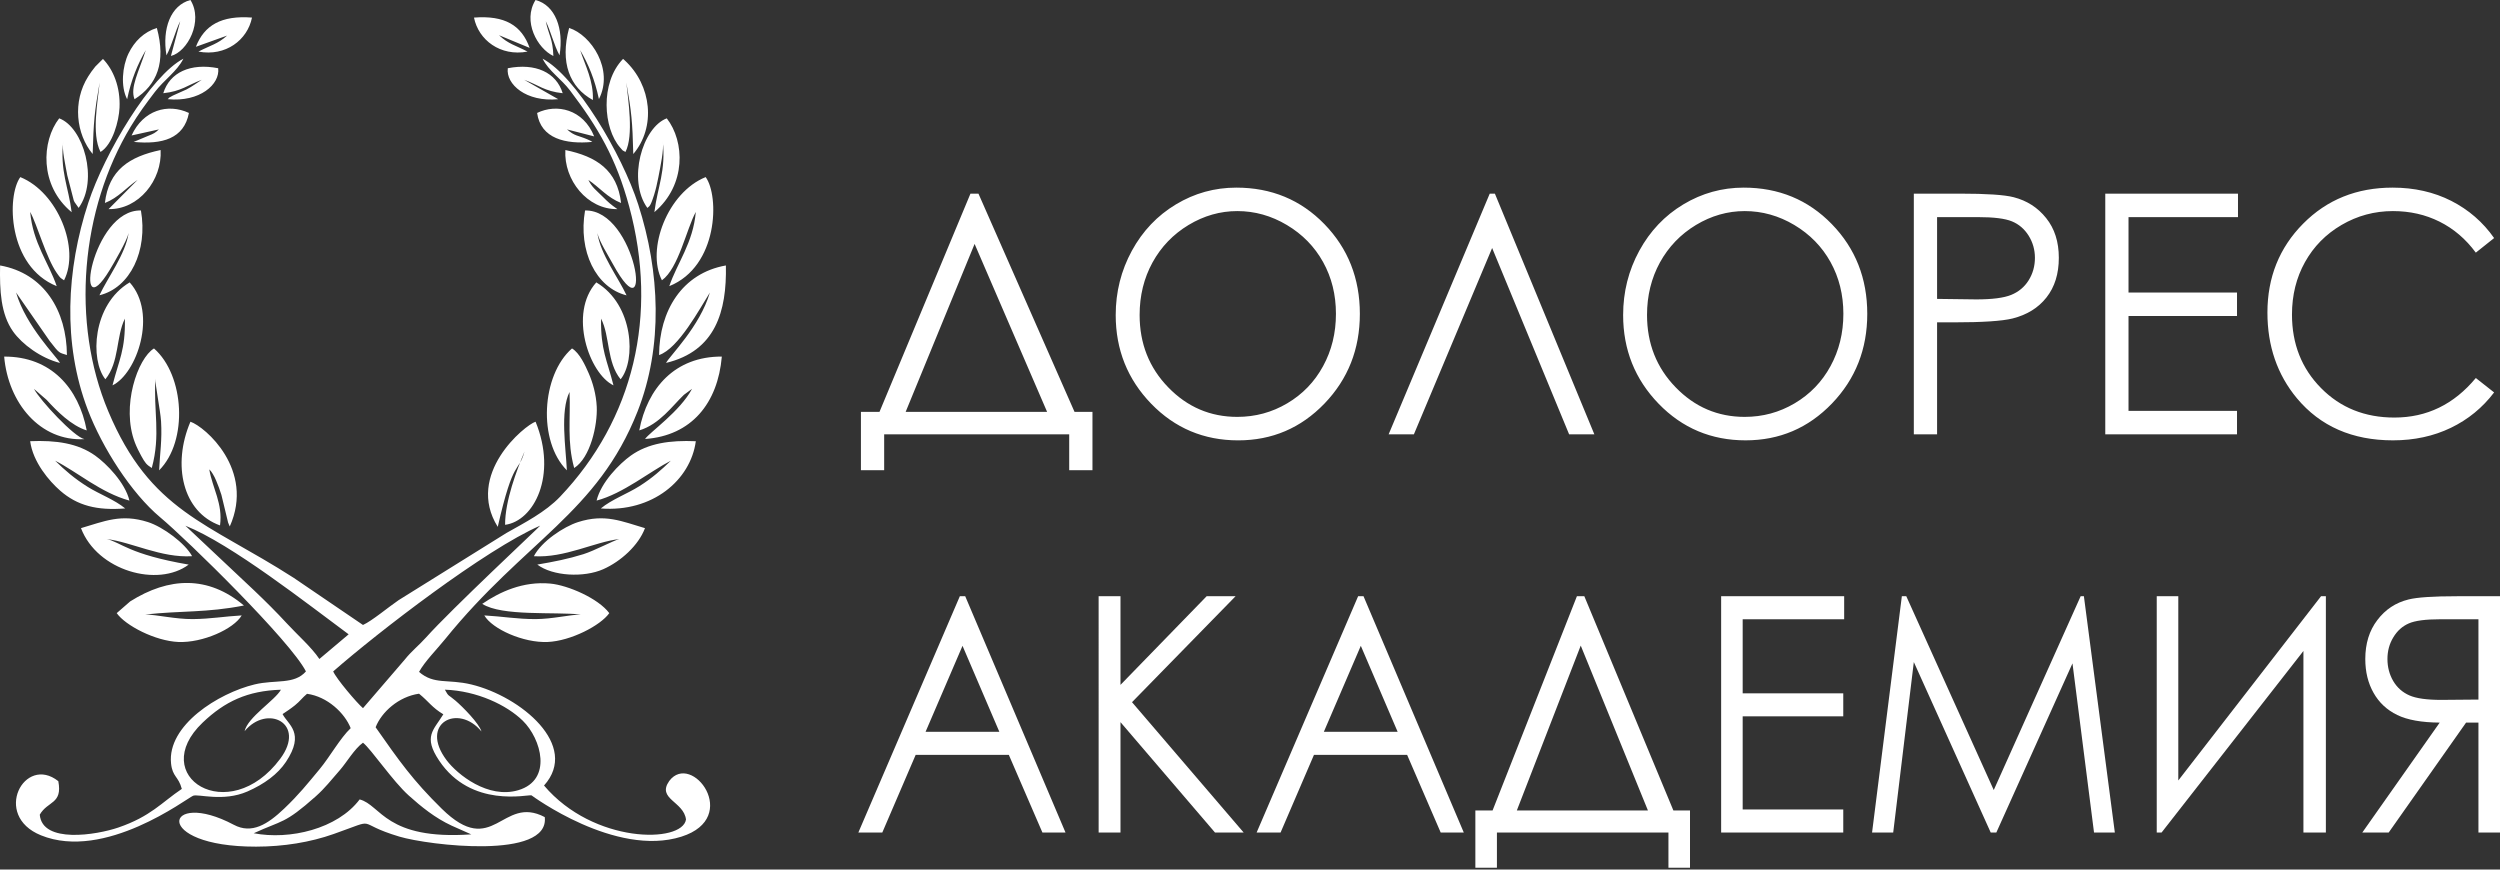 <?xml version="1.0" encoding="UTF-8"?> <svg xmlns="http://www.w3.org/2000/svg" width="138" height="48" viewBox="0 0 138 48" fill="none"><rect x="0" y="0" width="138" height="48" fill="#333333" stroke="none"/> <path fill-rule="evenodd" clip-rule="evenodd" d="M14.005 45.995C15.594 45.263 15.697 45.5 17.424 43.964C17.954 43.492 18.261 43.078 18.773 42.497C19.122 42.1 19.574 41.323 20.037 40.997C20.494 41.36 21.674 43.116 22.566 43.915C23.253 44.53 24.009 45.149 24.931 45.576L26.013 46.057C21.281 46.388 21.035 44.433 19.853 44.128C18.627 45.756 15.989 46.379 14.005 45.995ZM9.189 3.054C9.483 2.53 9.683 1.682 9.948 1.171L9.435 3.09C10.355 2.861 11.237 1.159 10.512 0C9.422 0.289 8.94 1.581 9.189 3.054ZM30.546 3.091C30.513 2.126 30.29 1.943 30.126 1.17C30.385 1.678 30.594 2.535 30.887 3.053C31.128 1.579 30.654 0.29 29.562 0C28.83 1.17 29.664 2.675 30.546 3.091ZM10.813 2.583L12.538 1.964C11.999 2.44 11.633 2.493 10.953 2.848C12.457 3.131 13.662 2.207 13.91 0.97C12.218 0.841 11.275 1.395 10.813 2.583ZM29.121 2.848C28.439 2.492 28.079 2.442 27.545 1.943L29.236 2.644C28.792 1.394 27.861 0.839 26.164 0.971C26.412 2.206 27.618 3.131 29.121 2.848ZM9.012 5.146C10.012 5.04 10.367 4.691 11.137 4.405C10.891 4.558 10.615 4.773 10.296 4.937L9.537 5.278C9.128 5.514 9.468 5.295 9.259 5.475C11.029 5.648 12.155 4.654 12.044 3.766C10.507 3.465 9.368 4 9.012 5.146ZM30.815 5.476L28.936 4.405C29.712 4.684 30.051 5.038 31.061 5.146C30.706 3.999 29.568 3.468 28.03 3.766C27.919 4.652 29.046 5.647 30.815 5.476ZM7.263 7.478L8.773 7.143C8.552 7.34 8.517 7.366 8.162 7.506L7.379 7.834C8.944 7.984 10.154 7.666 10.429 6.235C9.266 5.689 7.903 6.076 7.263 7.478ZM29.648 6.235C29.85 7.658 31.221 7.973 32.695 7.834C32.593 7.772 32.648 7.788 32.409 7.686C31.907 7.472 31.719 7.516 31.3 7.144L32.798 7.529C32.195 6.022 30.724 5.708 29.648 6.235ZM7.018 5.478C7.241 4.405 7.599 3.537 8.049 2.768C7.657 3.969 7.171 4.833 7.426 5.478C8.677 4.679 9.169 3.432 8.658 1.543C7.948 1.767 7.422 2.273 7.093 2.955C6.754 3.659 6.648 4.77 7.018 5.478ZM32.727 5.522C32.769 4.466 32.3 3.607 32.025 2.768C32.487 3.558 32.826 4.374 33.061 5.469C33.897 3.84 32.633 1.927 31.416 1.543C30.899 3.461 31.448 4.82 32.727 5.522ZM34.08 11.544C33.693 11.269 33.609 11.197 33.262 10.851C32.912 10.501 32.677 10.346 32.479 9.931C33.107 10.357 33.525 10.905 34.284 11.205C34.073 9.387 32.927 8.638 31.208 8.282C31.114 9.936 32.423 11.57 34.08 11.544ZM5.79 11.205C6.546 10.906 6.969 10.357 7.596 9.929L5.993 11.543C7.65 11.58 8.96 9.94 8.866 8.282C7.145 8.645 6.002 9.383 5.79 11.205ZM3.956 11.713C3.778 10.294 3.304 9.464 3.491 7.772C3.404 8.275 3.611 9.087 3.713 9.678L4.071 11.061C4.084 11.09 4.1 11.126 4.114 11.154L4.341 11.476C5.45 9.946 4.613 7.031 3.268 6.532C2.289 7.788 2.167 10.241 3.956 11.713ZM35.733 11.477C35.829 11.38 35.886 11.458 36.105 10.76C36.198 10.463 36.278 10.122 36.341 9.788C36.451 9.203 36.661 8.272 36.585 7.77C36.759 9.471 36.305 10.274 36.121 11.71C37.898 10.207 37.8 7.808 36.806 6.532C35.458 7.038 34.627 9.939 35.733 11.477ZM7.1 12.865C6.925 14.035 5.941 15.328 5.489 16.299C7.183 15.89 8.168 13.849 7.779 11.618C5.053 11.551 4.008 18.285 6.05 14.913C6.309 14.484 7.006 13.284 7.1 12.865ZM34.587 16.304C34.127 15.318 33.151 14.054 32.974 12.865C33.082 13.328 33.555 14.07 33.829 14.571C36.135 18.785 35.148 11.548 32.295 11.618C31.906 13.854 32.893 15.883 34.587 16.304ZM34.526 8.388C34.993 7.474 34.668 5.487 34.574 4.561C34.859 6.19 34.912 6.693 34.957 8.503C36.209 7.032 35.992 4.711 34.471 3.319C34.455 3.304 34.42 3.273 34.392 3.252C33.109 4.576 33.31 7.094 34.227 8.139C34.441 8.383 34.328 8.268 34.526 8.388ZM5.115 8.501C5.169 6.686 5.211 6.208 5.499 4.56C5.406 5.579 5.039 7.383 5.548 8.389C6.222 7.98 6.566 6.668 6.598 5.944C6.65 4.813 6.258 3.846 5.683 3.253L5.263 3.672C5.083 3.895 4.996 4.019 4.87 4.218C3.99 5.607 4.201 7.401 5.115 8.501ZM33.864 21.272C33.512 19.869 33.154 19.331 33.178 17.587C33.679 18.564 33.484 19.994 34.258 20.936C35.099 19.916 35.002 16.83 32.916 15.588C31.37 17.308 32.52 20.623 33.864 21.272ZM5.817 20.936C6.593 19.989 6.398 18.595 6.893 17.589C6.927 19.328 6.564 19.864 6.21 21.272C7.551 20.625 8.708 17.306 7.158 15.588C5.088 16.816 4.966 19.879 5.817 20.936ZM3.31 20.035C3.143 19.698 1.439 18.029 0.887 16.147L2.742 18.822C3.302 19.546 3.252 19.452 3.694 19.598C3.679 17.161 2.442 15.09 0.005 14.653C-0.024 16.029 0.042 17.34 0.719 18.295C1.222 19.006 2.261 19.771 3.31 20.035ZM35.287 23.759C36.416 23.416 37.115 22.399 37.753 21.793L38.201 21.464C37.532 22.715 35.878 23.847 35.607 24.232C38.177 24.051 39.624 22.251 39.845 19.683C37.263 19.671 35.729 21.418 35.287 23.759ZM36.381 19.599C37.455 19.238 38.634 17.019 39.185 16.15C38.631 18.032 36.964 19.645 36.766 20.033C39.493 19.378 40.123 17.195 40.069 14.653C37.643 15.083 36.395 17.164 36.381 19.599ZM4.664 24.241C4.096 24.13 2.21 22.097 1.874 21.465L2.576 22.075C3.131 22.685 3.941 23.5 4.787 23.759C4.346 21.422 2.814 19.672 0.23 19.684C0.451 22.24 2.213 24.377 4.664 24.241ZM32.932 27.632C34.385 27.253 35.897 26.013 37.03 25.431C36.51 25.935 36.018 26.378 35.298 26.834C34.631 27.256 33.758 27.574 33.164 28.067C36.019 28.287 38.123 26.499 38.409 24.355C36.979 24.294 35.778 24.465 34.817 25.152C34.2 25.592 33.174 26.625 32.932 27.632ZM6.911 28.066C6.344 27.594 5.471 27.268 4.859 26.886C4.109 26.418 3.585 25.961 3.043 25.43C4.283 26.063 5.557 27.193 7.145 27.634C6.907 26.633 5.871 25.59 5.258 25.152C4.293 24.464 3.093 24.294 1.665 24.354C1.819 25.515 2.723 26.563 3.326 27.088C4.268 27.909 5.348 28.19 6.911 28.066ZM12.145 29.004C12.309 27.802 11.727 26.947 11.552 25.91C11.649 26.013 11.642 25.994 11.747 26.163C11.83 26.298 11.869 26.385 11.932 26.531C12.045 26.793 12.134 27.042 12.222 27.318L12.591 28.844C12.603 28.879 12.626 28.925 12.636 28.953C12.646 28.98 12.664 29.026 12.684 29.06C14.078 25.932 11.316 23.549 10.512 23.279C9.494 25.663 10.082 28.264 12.145 29.004ZM3.13 15.796C2.698 14.515 1.815 13.418 1.666 11.699C2.056 12.406 2.547 14.229 3.14 15.077C3.359 15.389 3.332 15.33 3.536 15.472C4.422 13.73 3.204 10.622 1.121 9.776C0.363 10.82 0.418 14.703 3.13 15.796ZM36.538 15.472C37.454 14.819 37.898 12.624 38.409 11.699C38.26 13.411 37.38 14.513 36.944 15.796C39.654 14.704 39.715 10.824 38.953 9.775C36.854 10.623 35.662 13.749 36.538 15.472ZM27.476 29.083C28.356 25.205 28.607 26.158 28.952 24.928C28.53 25.937 27.875 27.647 27.881 28.97C29.471 28.761 30.778 26.249 29.564 23.278C28.973 23.467 25.661 26.182 27.476 29.083ZM29.47 30.703C31.185 30.808 32.808 29.915 34.184 29.756C33.868 29.834 32.822 30.396 32.205 30.59C31.353 30.857 30.571 31.009 29.659 31.165C30.504 31.805 32.224 31.898 33.304 31.418C34.264 30.991 35.244 30.112 35.603 29.154C34.323 28.779 33.393 28.344 31.91 28.819C31.115 29.073 29.889 29.887 29.47 30.703ZM4.47 29.153C5.371 31.516 8.719 32.44 10.415 31.166C7.108 30.598 6.68 29.938 5.893 29.756C7.265 29.922 8.895 30.807 10.604 30.702C10.225 29.995 9.003 29.085 8.165 28.818C6.682 28.344 5.751 28.781 4.47 29.153ZM8.378 25.834C8.883 23.99 8.461 22.663 8.581 20.907C8.553 21.182 8.853 22.661 8.89 23.253C8.954 24.282 8.826 25.034 8.784 25.962C10.394 24.352 10.192 20.716 8.5 19.234C7.603 19.781 6.676 22.419 7.449 24.437C7.543 24.681 7.681 24.96 7.796 25.165C8.017 25.56 8.073 25.638 8.378 25.834ZM31.291 25.962C31.235 24.739 30.91 22.707 31.438 21.638C31.501 23.176 31.291 24.357 31.695 25.835C32.588 25.265 32.989 23.471 32.94 22.449C32.907 21.772 32.724 21.122 32.494 20.599C32.307 20.175 32.002 19.493 31.575 19.233C29.881 20.714 29.683 24.358 31.291 25.962ZM6.442 33.845C6.929 34.533 8.57 35.383 9.845 35.437C11.183 35.494 12.902 34.724 13.342 33.971C12.412 34.022 11.614 34.166 10.646 34.174C9.673 34.181 8.684 33.932 8.018 33.921C10.026 33.702 11.384 33.831 13.464 33.424C11.484 31.752 9.32 31.854 7.185 33.198L6.442 33.845ZM26.619 33.333C27.707 34.032 30.616 33.762 32.057 33.921C31.424 33.935 30.482 34.172 29.562 34.174C28.541 34.176 27.709 34.024 26.733 33.971C27.172 34.723 28.892 35.494 30.23 35.437C31.502 35.383 33.147 34.532 33.633 33.845C33.028 33.033 31.354 32.303 30.371 32.213C28.864 32.075 27.591 32.672 26.619 33.333ZM24.557 38.07C26.341 38.134 27.975 38.922 28.855 39.781C29.882 40.784 30.517 43.055 28.605 43.62C26.942 44.112 25.25 42.756 24.653 41.965C23.117 39.927 25.296 38.811 26.577 40.378C26.453 39.938 25.538 39.013 25.14 38.674C24.729 38.324 24.777 38.476 24.557 38.07ZM13.502 40.361C14.745 38.853 16.927 39.922 15.47 41.882C12.625 45.706 8.086 42.839 11.19 39.884C12.412 38.721 13.658 38.131 15.507 38.072C15.189 38.652 13.669 39.592 13.502 40.361ZM18.392 37.062C20.873 34.891 26.788 30.331 29.82 29.015C29.72 29.142 24.924 33.617 23.521 35.184C23.137 35.613 22.707 35.95 22.342 36.41L20.037 39.091C19.701 38.804 18.571 37.475 18.392 37.062ZM17.63 36.376C17.203 35.735 16.396 35.023 15.84 34.419C15.233 33.762 14.679 33.213 14.038 32.601L10.233 29.019C12.778 30.031 17.026 33.377 19.245 35.014L17.63 36.376ZM16.887 37.062C16.239 37.805 15.205 37.503 14.054 37.78C12.064 38.259 9.222 40.035 9.442 42.143C9.521 42.894 9.85 42.845 10.036 43.547C8.914 44.302 8.328 45.064 6.531 45.68C5.327 46.092 2.332 46.581 2.195 44.97C2.635 44.201 3.46 44.399 3.219 43.121C1.351 41.635 -0.448 45.011 2.26 46.109C5.781 47.538 10.293 44.084 10.657 43.926C10.927 43.809 12.313 44.277 13.655 43.691C14.596 43.28 15.336 42.728 15.782 42.06C16.862 40.442 15.895 40.007 15.598 39.417C15.829 39.262 16.038 39.128 16.278 38.935C16.562 38.708 16.691 38.508 16.948 38.298C18.079 38.453 19.033 39.367 19.358 40.195C18.785 40.735 18.199 41.788 17.648 42.451C16.958 43.281 16.5 43.861 15.683 44.638C14.778 45.499 13.901 46.057 12.907 45.529C9.087 43.5 8.292 46.742 14.134 46.735C15.649 46.733 17.126 46.495 18.421 46.036C21.02 45.117 19.461 45.409 22.045 46.181C23.661 46.663 30.344 47.471 30.071 45.104C27.697 43.851 27.247 47.45 24.387 44.644C22.774 43.061 22.025 41.986 20.734 40.145C21.062 39.303 22.003 38.455 23.13 38.292C23.664 38.721 23.837 39.05 24.472 39.429C23.931 40.312 23.349 40.649 24.237 41.98C26.01 44.637 29.151 43.844 29.338 43.903C29.34 43.904 33.971 47.342 37.619 46.182C40.946 45.124 38.176 41.461 36.941 43.111C36.243 44.108 37.746 44.235 37.867 45.238C37.661 46.563 32.761 46.587 30.03 43.361C32.018 41.153 28.749 38.443 26.018 37.783C24.706 37.467 23.97 37.811 23.131 37.089C23.442 36.519 24.124 35.833 24.567 35.285C28.981 29.832 32.981 28.324 35.192 22.715C36.615 19.102 36.425 15.002 35.232 11.294C34.33 8.487 31.776 4.198 29.95 3.239C30.295 3.927 30.966 4.337 31.469 4.999C33.024 7.051 34.005 8.724 34.73 11.395C36.358 17.391 34.974 23.15 30.916 27.419C30.11 28.266 28.945 28.862 27.952 29.423L22.003 33.129C21.444 33.509 20.529 34.278 20.037 34.498L16.216 31.899C11.427 28.823 8.301 28.237 5.974 22.698C3.912 17.789 4.445 11.573 7.223 6.977C7.66 6.256 8.044 5.74 8.548 5.077C9.062 4.402 9.772 3.944 10.124 3.239C8.324 4.175 5.776 8.444 4.874 11.193C3.666 14.873 3.447 18.955 4.845 22.618C5.646 24.718 7.248 27.221 8.835 28.549C10.355 29.82 16.042 35.396 16.887 37.062Z" fill="white"></path> <path fill-rule="evenodd" clip-rule="evenodd" d="M48.806 25.954H47.523V22.735H48.548L53.569 10.69H54.011L59.314 22.735H60.304V25.954H59.02V23.975H48.806L48.806 25.954ZM53.28 32.912L58.816 45.955H57.541L55.687 41.668H50.545L48.703 45.955H47.381L52.983 32.912H53.28ZM53.131 35.649L51.091 40.396H55.164L53.131 35.649ZM60.644 32.912H61.851V37.805L66.607 32.912H68.204L62.487 38.761L68.65 45.955H67.067L61.851 39.863V45.955H60.645L60.644 32.912ZM75.266 32.912L80.801 45.955H79.526L77.673 41.668H72.531L70.688 45.955H69.366L74.968 32.912H75.266ZM75.117 35.649L73.076 40.396H77.15L75.117 35.649ZM82.63 47.899H81.44V44.738H82.39L87.045 32.912H87.455L92.371 44.738H93.288V47.899H92.098V45.955H82.63V47.899ZM83.729 44.738H90.966L87.257 35.637L83.729 44.738ZM95.007 32.912H101.798V34.184H96.196V38.271H101.748V39.542H96.196V44.683H101.748V45.955H95.007V32.912ZM103.338 45.955L104.982 32.912H105.227L110.055 43.611L114.852 32.912H115.031L116.739 45.955H115.59L114.401 36.618L110.198 45.955H109.887L105.643 36.545L104.505 45.955H103.338ZM128.388 45.955H127.149V35.934L119.319 45.955H119.052V32.912H120.242V43.082L128.121 32.912H128.388V45.955ZM138 32.912H135.631C134.312 32.912 133.417 32.972 132.949 33.091C132.241 33.266 131.668 33.645 131.228 34.229C130.784 34.81 130.564 35.528 130.564 36.379C130.564 37.087 130.716 37.711 131.021 38.247C131.324 38.785 131.759 39.191 132.327 39.467C132.891 39.742 133.674 39.881 134.671 39.888L130.399 45.955H131.856L136.127 39.888H136.81V45.955H138V32.912ZM136.81 34.184V38.616L134.761 38.634C133.965 38.634 133.379 38.553 132.999 38.386C132.619 38.219 132.321 37.956 132.106 37.593C131.894 37.229 131.787 36.824 131.787 36.373C131.787 35.937 131.894 35.537 132.112 35.18C132.327 34.822 132.61 34.568 132.963 34.414C133.313 34.259 133.896 34.183 134.712 34.183L136.81 34.184ZM49.992 22.735H57.8L53.798 13.465L49.992 22.735ZM68.243 10.357C70.18 10.357 71.802 11.029 73.106 12.37C74.41 13.712 75.064 15.365 75.064 17.326C75.064 19.272 74.413 20.922 73.112 22.276C71.808 23.629 70.221 24.308 68.347 24.308C66.451 24.308 64.85 23.632 63.545 22.285C62.241 20.937 61.587 19.306 61.587 17.391C61.587 16.114 61.885 14.933 62.479 13.841C63.073 12.753 63.884 11.899 64.912 11.282C65.937 10.665 67.048 10.357 68.243 10.357ZM68.299 11.652C67.354 11.652 66.457 11.908 65.607 12.42C64.76 12.932 64.098 13.619 63.62 14.486C63.144 15.355 62.907 16.321 62.907 17.388C62.907 18.963 63.432 20.296 64.487 21.381C65.542 22.47 66.813 23.012 68.299 23.012C69.294 23.012 70.212 22.763 71.056 22.263C71.902 21.764 72.562 21.079 73.034 20.212C73.507 19.346 73.744 18.384 73.744 17.323C73.744 16.268 73.507 15.315 73.034 14.464C72.562 13.613 71.894 12.932 71.035 12.42C70.176 11.908 69.264 11.652 68.299 11.652ZM88.008 23.974H86.615L82.366 13.69L78.047 23.974H76.653L82.233 10.69H82.518L88.008 23.974ZM96.252 10.357C98.189 10.357 99.811 11.029 101.115 12.37C102.42 13.712 103.073 15.364 103.073 17.326C103.073 19.272 102.423 20.922 101.122 22.275C99.817 23.629 98.231 24.307 96.356 24.307C94.461 24.307 92.859 23.632 91.555 22.285C90.251 20.937 89.597 19.306 89.597 17.391C89.597 16.114 89.894 14.933 90.489 13.841C91.083 12.753 91.894 11.898 92.922 11.281C93.947 10.665 95.058 10.357 96.252 10.357ZM96.309 11.652C95.364 11.652 94.467 11.908 93.617 12.419C92.77 12.931 92.108 13.619 91.629 14.486C91.154 15.355 90.916 16.32 90.916 17.387C90.916 18.963 91.442 20.295 92.497 21.381C93.551 22.469 94.823 23.012 96.308 23.012C97.304 23.012 98.222 22.762 99.065 22.263C99.912 21.763 100.572 21.079 101.044 20.212C101.516 19.346 101.754 18.384 101.754 17.323C101.754 16.268 101.516 15.315 101.044 14.464C100.572 13.613 99.903 12.931 99.045 12.419C98.186 11.908 97.274 11.652 96.309 11.652ZM105.643 10.689H108.195C109.657 10.689 110.646 10.754 111.157 10.887C111.888 11.075 112.485 11.457 112.949 12.04C113.415 12.62 113.647 13.351 113.647 14.23C113.647 15.115 113.421 15.842 112.966 16.419C112.515 16.993 111.891 17.378 111.098 17.579C110.516 17.724 109.431 17.794 107.842 17.794H106.927V23.974H105.643L105.643 10.689ZM106.927 11.985V16.499L109.095 16.527C109.972 16.527 110.614 16.444 111.021 16.277C111.427 16.11 111.748 15.845 111.98 15.475C112.212 15.105 112.328 14.689 112.328 14.233C112.328 13.789 112.212 13.379 111.98 13.008C111.748 12.638 111.439 12.376 111.059 12.219C110.679 12.062 110.058 11.985 109.19 11.985L106.927 11.985ZM116.211 10.689H123.537V11.985H117.494V16.148H123.483V17.443H117.494V22.679H123.483V23.974H116.211V10.689ZM137.675 13.141L136.665 13.946C136.11 13.193 135.441 12.623 134.66 12.234C133.882 11.846 133.026 11.652 132.09 11.652C131.071 11.652 130.126 11.908 129.256 12.416C128.385 12.925 127.714 13.61 127.236 14.467C126.757 15.324 126.517 16.293 126.517 17.363C126.517 18.985 127.052 20.339 128.121 21.421C129.191 22.506 130.539 23.049 132.17 23.049C133.962 23.049 135.459 22.321 136.665 20.866L137.675 21.662C137.037 22.503 136.24 23.157 135.287 23.616C134.333 24.076 133.267 24.307 132.09 24.307C129.85 24.307 128.082 23.533 126.79 21.985C125.706 20.681 125.162 19.102 125.162 17.255C125.162 15.312 125.818 13.675 127.132 12.348C128.448 11.019 130.094 10.357 132.072 10.357C133.267 10.357 134.345 10.6 135.308 11.087C136.27 11.578 137.06 12.262 137.675 13.141Z" fill="white"></path> </svg> 